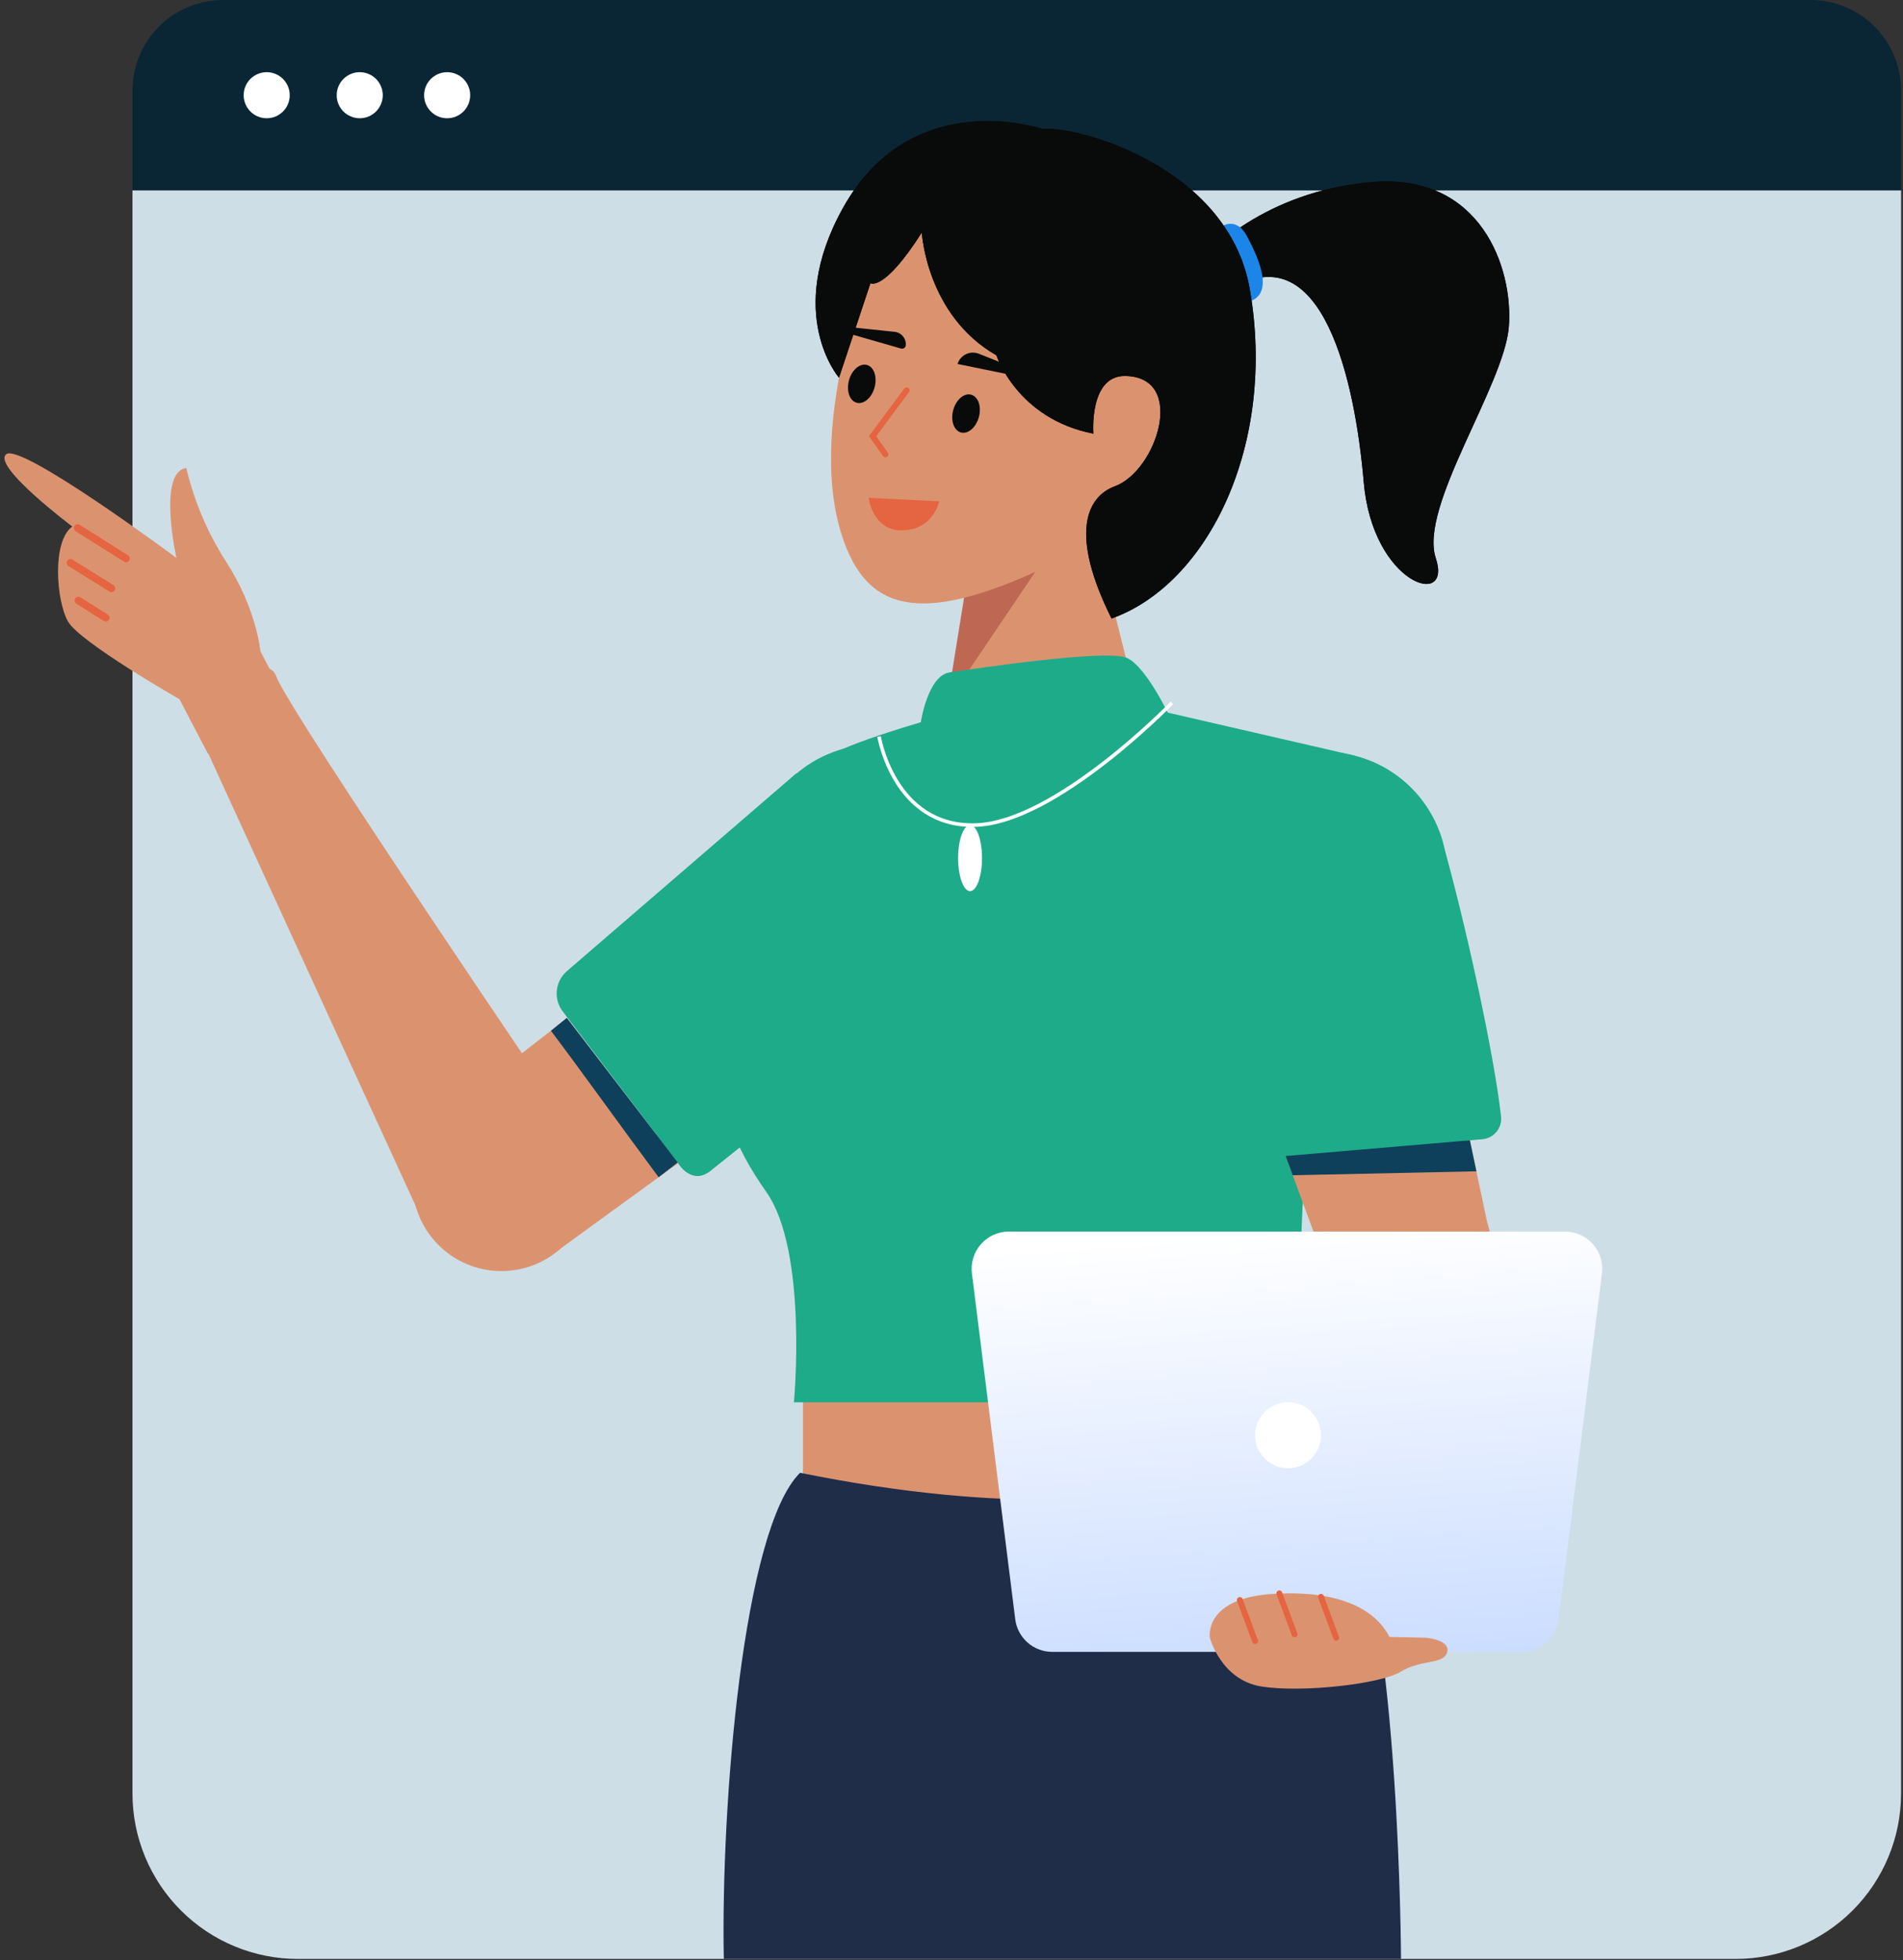 <svg width="366" height="377" viewBox="0 0 366 377" fill="none" xmlns="http://www.w3.org/2000/svg">
<rect x="0" y="0" width="366" height="377" fill="#333333" stroke="none"/>
<path d="M42.887 0H348.219C352.838 0 357.265 1.834 360.532 5.099C363.793 8.363 365.627 12.791 365.627 17.408V36.628H25.48V17.408C25.48 12.791 27.313 8.363 30.578 5.099C33.842 1.834 38.271 0 42.887 0Z" fill="#0A2635"/>
<path d="M25.48 36.628H365.627V344.954C365.627 349.132 364.806 353.271 363.205 357.132C361.605 360.993 359.266 364.501 356.308 367.456C353.355 370.411 349.845 372.756 345.986 374.354C342.121 375.953 337.983 376.777 333.805 376.777H57.302C53.123 376.777 48.985 375.953 45.124 374.354C41.263 372.756 37.755 370.411 34.8 367.456C31.845 364.501 29.501 360.993 27.901 357.132C26.303 353.271 25.48 349.132 25.48 344.954V36.628Z" fill="#CEDEE7"/>
<path d="M247.724 255.341H154.426V300.652H247.724V255.341Z" fill="#DB936F"/>
<path d="M153.876 283.275C142.935 294.041 138.63 347.062 139.207 376.777H269.454C269.454 376.777 269.22 311.976 259.346 290.139C250.265 270.058 235.17 299.681 153.876 283.275Z" fill="#1F2D49"/>
<path d="M232.047 49.134C232.047 49.134 242.854 36.807 263.831 35.014C284.808 33.221 291.085 51.594 290.188 62.882C289.291 74.17 272.853 97.484 276.14 107.348C279.428 117.212 263.968 112.43 262.282 92.702C260.597 72.974 254.32 45.476 237.283 55.339L232.047 49.134Z" fill="#080B09"/>
<path d="M232.047 49.134C232.047 49.134 242.854 36.807 263.831 35.014C284.808 33.221 291.085 51.594 290.188 62.882C289.291 74.17 272.853 97.484 276.14 107.348C279.428 117.212 263.968 112.43 262.282 92.702C260.597 72.974 254.32 45.476 237.283 55.339L232.047 49.134Z" fill="#080B09"/>
<path d="M235.327 43.364C235.327 43.364 237.912 41.867 239.784 45.36C241.655 48.854 245.151 55.948 240.72 57.828C236.29 59.709 235.327 43.364 235.327 43.364Z" fill="#1C85E8"/>
<path d="M175.406 156.975C175.406 156.975 192.163 175.783 186.59 181.816C175.552 194.216 146.193 217.52 136.574 225.234C136.159 225.552 135.685 225.785 135.179 225.918C134.674 226.053 134.146 226.085 133.628 226.014C133.11 225.943 132.61 225.77 132.159 225.505C131.709 225.241 131.314 224.889 130.999 224.471L108.252 194.565C107.363 193.414 106.949 191.966 107.093 190.518C107.238 189.07 107.932 187.733 109.032 186.781L153.093 148.786L175.406 156.975Z" fill="#1EAB89"/>
<path d="M148.95 180.887C148.95 180.887 128.066 193.299 126.184 218.239L130.343 223.582C130.343 223.582 132.955 228.133 136.574 225.234C140.193 222.335 156.934 208.925 156.934 208.925L148.95 180.887Z" fill="#1EAB89"/>
<path d="M168.477 190.341C181.503 190.341 192.064 179.781 192.064 166.755C192.064 153.728 181.503 143.168 168.477 143.168C155.45 143.168 144.89 153.728 144.89 166.755C144.89 179.781 155.45 190.341 168.477 190.341Z" fill="#1EAB89"/>
<path d="M107.057 240.69L86.445 213.398L105.958 198.249L109.016 195.787L130.398 223.749L126.675 226.426L107.057 240.69Z" fill="#DB936F"/>
<path d="M126.675 226.426C121.153 219.034 110.77 204.586 105.958 198.249L109.016 195.787L130.344 223.582L126.675 226.426Z" fill="#0E405B"/>
<path d="M96.438 244.476C105.894 244.476 113.56 236.811 113.56 227.355C113.56 217.898 105.894 210.232 96.438 210.232C86.981 210.232 79.315 217.898 79.315 227.355C79.315 236.811 86.981 244.476 96.438 244.476Z" fill="#DB936F"/>
<path d="M110.935 218.143C110.935 218.143 55.702 137.03 53.149 130.141C50.664 123.413 37.618 139.602 37.618 139.602L80.365 232.868L110.935 218.143Z" fill="#DB936F"/>
<path d="M186.975 105.027L180.335 151.321C180.335 151.321 178.592 157.465 186.328 158.395C194.064 159.325 210.559 157.246 216.449 150.968C222.341 144.691 220.28 141.58 220.28 141.58L207.785 91.334L186.975 105.027Z" fill="#DB936F"/>
<path d="M186.051 111.018L202.293 105.281L182.171 135.104L186.051 111.018Z" fill="#BE6853"/>
<path d="M168.599 47.846C168.599 47.846 154.665 80.586 161.927 103.026C166.663 117.661 176.976 120.291 200.597 109.324C222.255 99.269 227.881 91.663 227.881 91.663L231.075 55.165C231.075 55.165 182.75 18.664 168.599 47.846Z" fill="#DB936F"/>
<path d="M180.218 138.01C180.218 138.01 162.368 142.97 158.746 145.868C155.123 148.765 152.489 172.321 147.134 183.956C139.208 201.18 134.077 210.344 147.393 229.274C155.424 240.69 152.693 269.716 152.693 269.716H250.475C247.512 212.644 260.622 145.365 260.622 145.365L216.491 135.196C206.541 136.911 180.218 138.01 180.218 138.01Z" fill="#1EAB89"/>
<path d="M177.097 138.931C177.097 138.931 178.417 129.959 182.635 129.328C186.853 128.696 212.631 124.819 216.641 126.507C220.649 128.196 225.504 138.931 225.504 138.931C225.504 138.931 217.274 159.005 205.456 160.059C193.638 161.115 173.299 157.472 175.45 150.008C177.601 142.545 177.097 138.931 177.097 138.931Z" fill="#1EAB89"/>
<path d="M169.069 141.658C169.069 141.658 171.92 158.972 187.406 158.699C202.892 158.425 225.396 135.196 225.396 135.196" stroke="white" stroke-width="0.687" stroke-miterlimit="10"/>
<path d="M239.233 166.755C239.233 166.755 223.844 176.928 228.377 187.195C233.474 198.738 233.43 228.466 218.802 230.329C192.701 233.653 204.042 238.217 216.109 241.134C228.178 244.05 223.237 244.053 223.237 256.556C223.237 265.454 251.201 273.169 250.475 265.979C245.612 217.875 265.823 187.416 239.233 166.755Z" fill="#1EAB89"/>
<path d="M167.357 96.016L180.319 96.658C180.273 96.816 180.203 97.035 180.101 97.292C179.881 97.849 179.515 98.583 178.935 99.293C177.785 100.702 175.776 102.041 172.307 101.69C170.115 101.27 168.869 99.798 168.164 98.402C167.811 97.704 167.596 97.03 167.471 96.531C167.419 96.325 167.382 96.15 167.357 96.016Z" fill="#E56441" stroke="#E56441" stroke-width="0.506"/>
<path d="M168.213 74.493C168.754 72.485 168.088 70.559 166.726 70.192C165.364 69.824 163.821 71.154 163.278 73.162C162.737 75.17 163.403 77.096 164.765 77.464C166.127 77.831 167.671 76.501 168.213 74.493Z" fill="#080B09"/>
<path d="M188.265 80.211C188.807 78.203 188.141 76.278 186.778 75.91C185.416 75.543 183.873 76.872 183.33 78.88C182.79 80.889 183.455 82.814 184.817 83.181C186.18 83.55 187.724 82.219 188.265 80.211Z" fill="#080B09"/>
<path d="M163.141 64.121L173.336 67.051C173.513 67.087 173.697 67.056 173.854 66.966C174.011 66.876 174.13 66.732 174.188 66.561C174.236 66.239 174.217 65.912 174.133 65.598C174.05 65.283 173.903 64.989 173.702 64.734C173.503 64.477 173.252 64.265 172.967 64.108C172.683 63.952 172.37 63.854 172.046 63.822L163.291 62.901C162.619 62.719 162.302 63.895 163.141 64.121Z" fill="#080B09"/>
<path d="M197.992 72.835L184.169 70.006C184.294 69.595 184.503 69.214 184.784 68.889C185.066 68.563 185.411 68.3 185.8 68.117C186.189 67.933 186.612 67.833 187.042 67.823C187.472 67.813 187.898 67.893 188.295 68.058L198.386 72.041C198.722 72.131 198.495 72.971 197.992 72.835Z" fill="#080B09"/>
<path d="M174.377 75.067L167.82 83.897L170.29 87.388" stroke="#E56441" stroke-width="1.134" stroke-linecap="round"/>
<path d="M186.571 171.401C187.84 171.401 188.87 168.557 188.87 165.049C188.87 161.542 187.84 158.698 186.571 158.698C185.301 158.698 184.272 161.542 184.272 165.049C184.272 168.557 185.301 171.401 186.571 171.401Z" fill="white"/>
<path d="M292.529 258.783L258.441 261.576L252.622 236.872L245.612 217.875L281.486 213.582L285.97 234.843L292.529 258.783Z" fill="#DB936F"/>
<path d="M282.696 219.323L283.954 225.285L248.627 226.045L246.303 219.748L282.696 219.323Z" fill="#0E405B"/>
<path d="M254.757 191.797C267.783 191.797 278.343 181.237 278.343 168.211C278.343 155.184 267.783 144.624 254.757 144.624C241.73 144.624 231.17 155.184 231.17 168.211C231.17 181.237 241.73 191.797 254.757 191.797Z" fill="#1EAB89"/>
<path d="M250.207 157.122C250.207 157.122 275.065 153.041 277.177 160.98C281.737 176.941 287.343 202.566 288.706 214.821C288.752 215.342 288.695 215.866 288.537 216.365C288.379 216.864 288.124 217.327 287.787 217.727C287.449 218.126 287.036 218.455 286.571 218.694C286.107 218.933 285.599 219.079 285.076 219.12L247.639 222.317C246.191 222.451 244.745 222.025 243.6 221.128C242.455 220.23 241.697 218.927 241.483 217.489L231.343 171.58L250.207 157.122Z" fill="#1EAB89"/>
<path d="M177.287 44.734C177.287 44.734 178.169 60.637 191.64 68.343C191.64 68.343 195.58 80.54 210.284 83.409C210.284 83.409 209.415 72.198 216.423 72.317C228.323 72.519 222.47 90.569 214.424 93.53C208.957 95.543 205.663 102.686 213.78 118.966C232.416 112.319 245.522 85.474 240.384 55.692C236.269 31.841 206.702 24.053 200.626 24.83C200.626 24.83 175.397 16.114 162.113 40.017C150.757 60.451 161.362 72.647 161.362 72.647L167.415 54.46C167.415 54.46 169.942 56.236 177.287 44.734Z" fill="#080B09"/>
<path d="M177.287 44.734C177.287 44.734 178.169 60.637 191.64 68.343C191.64 68.343 195.58 80.54 210.284 83.409C210.284 83.409 209.415 72.198 216.423 72.317C228.323 72.519 222.47 90.569 214.424 93.53C208.957 95.543 205.663 102.686 213.78 118.966C232.416 112.319 245.522 85.474 240.384 55.692C236.269 31.841 206.702 24.053 200.626 24.83C200.626 24.83 175.397 16.114 162.113 40.017C150.757 60.451 161.362 72.647 161.362 72.647L167.415 54.46C167.415 54.46 169.942 56.236 177.287 44.734Z" fill="#080B09"/>
<path d="M292.655 317.715H202.369C200.623 317.715 198.937 317.077 197.626 315.922C196.317 314.766 195.475 313.171 195.258 311.439L186.924 244.93C186.798 243.921 186.888 242.898 187.188 241.927C187.487 240.955 187.99 240.059 188.662 239.296C189.335 238.535 190.162 237.924 191.088 237.506C192.015 237.088 193.019 236.872 194.036 236.872H300.988C302.004 236.872 303.009 237.088 303.935 237.506C304.862 237.924 305.689 238.535 306.361 239.296C307.033 240.059 307.536 240.955 307.836 241.927C308.136 242.898 308.226 243.921 308.099 244.93L299.765 311.439C299.548 313.171 298.706 314.766 297.397 315.922C296.087 317.077 294.401 317.715 292.655 317.715Z" fill="url(#paint0_linear_886_964)"/>
<path d="M247.724 282.39C251.224 282.39 254.061 279.553 254.061 276.054C254.061 272.553 251.224 269.716 247.724 269.716C244.224 269.716 241.387 272.553 241.387 276.054C241.387 279.553 244.224 282.39 247.724 282.39Z" fill="white"/>
<path d="M39.966 144.931L34.525 134.492C34.525 134.492 15.287 123.488 13.058 119.51C10.828 115.53 9.952 104.171 13.899 101.262C13.899 101.262 -1.45 89.734 1.163 87.398C3.767 84.893 33.923 107.295 33.923 107.295C33.923 107.295 30.251 90.791 35.831 90.017C37.342 96.414 39.931 102.507 43.487 108.034C49.361 117.116 50.084 125.251 50.084 125.251L57.008 138.537L39.966 144.931Z" fill="#DB936F"/>
<path d="M14.933 101.554L24.229 107.412" stroke="#E56441" stroke-width="1.455" stroke-linecap="round" stroke-linejoin="round"/>
<path d="M13.548 108.255L21.436 113.159" stroke="#E56441" stroke-width="1.455" stroke-linecap="round" stroke-linejoin="round"/>
<path d="M15.081 115.5L20.343 118.825" stroke="#E56441" stroke-width="1.455" stroke-linecap="round" stroke-linejoin="round"/>
<path d="M51.294 22.744C53.741 22.744 55.724 20.761 55.724 18.314C55.724 15.867 53.741 13.884 51.294 13.884C48.847 13.884 46.864 15.867 46.864 18.314C46.864 20.761 48.847 22.744 51.294 22.744Z" fill="white"/>
<path d="M69.187 22.744C71.634 22.744 73.617 20.761 73.617 18.314C73.617 15.867 71.634 13.884 69.187 13.884C66.74 13.884 64.757 15.867 64.757 18.314C64.757 20.761 66.74 22.744 69.187 22.744Z" fill="white"/>
<path d="M85.998 22.744C88.445 22.744 90.428 20.761 90.428 18.314C90.428 15.867 88.445 13.884 85.998 13.884C83.552 13.884 81.568 15.867 81.568 18.314C81.568 20.761 83.552 22.744 85.998 22.744Z" fill="white"/>
<path d="M274.27 315.001C274.27 315.001 279.042 315.397 278.324 317.805C277.604 320.213 273.344 319.102 269.454 321.509C265.565 323.918 250.185 325.636 242.503 324.356C234.822 323.075 232.688 315.001 232.688 315.001C232.688 315.001 231.403 307.34 244.973 306.554C258.541 305.767 264.856 310.12 267.217 314.841L274.27 315.001Z" fill="#DB936F"/>
<path d="M238.456 307.744L241.387 315.626" stroke="#E56441" stroke-width="1.134" stroke-linecap="round"/>
<path d="M246.046 306.461L248.977 314.343" stroke="#E56441" stroke-width="1.134" stroke-linecap="round"/>
<path d="M254.062 307.128L256.992 315.01" stroke="#E56441" stroke-width="1.134" stroke-linecap="round"/>
<defs>
<linearGradient id="paint0_linear_886_964" x1="244.492" y1="236.68" x2="256.959" y2="409.197" gradientUnits="userSpaceOnUse">
<stop stop-color="white"/>
<stop offset="1" stop-color="#94B9FF"/>
</linearGradient>
</defs>
</svg>
